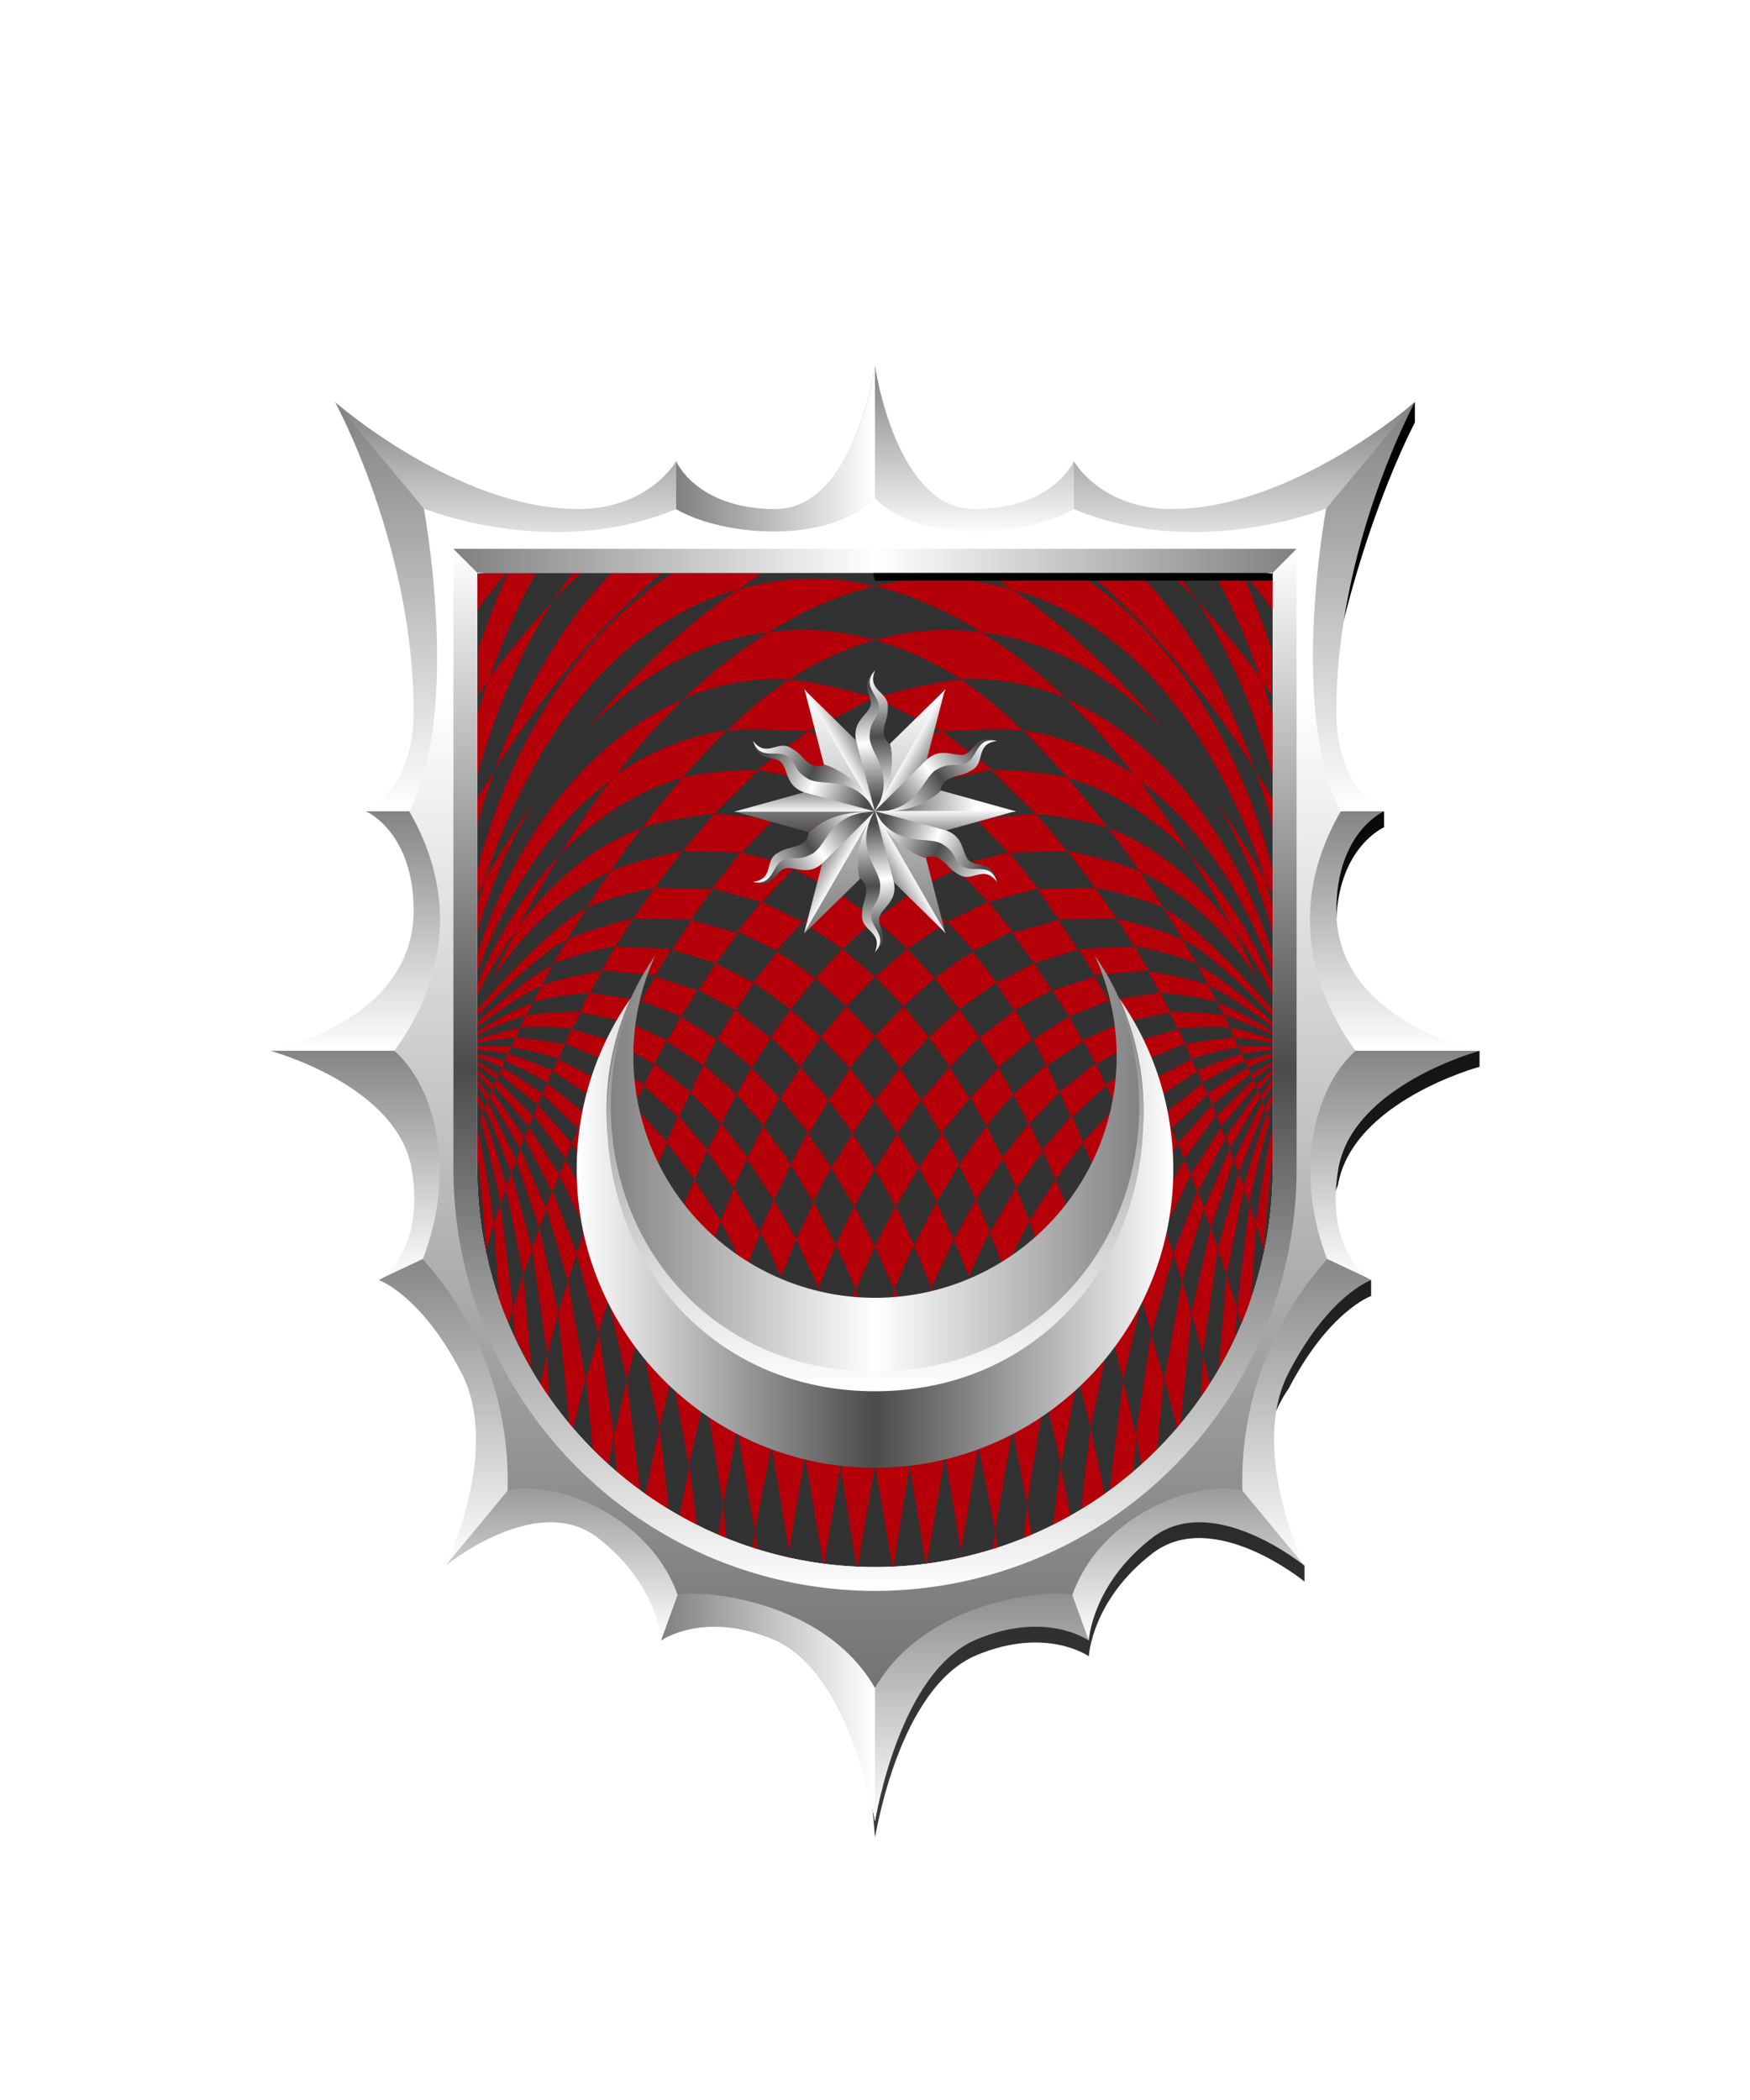 <svg xmlns="http://www.w3.org/2000/svg" xmlns:xlink="http://www.w3.org/1999/xlink" viewBox="0 0 220 264"><symbol id="fi225-c" viewBox="-25 -62.5 50 124.9"><path d="m-19.5-12.3 3 4.4 2.1-4-2.8-4.7-2.3 4.3zm14.2-46.2-.6 3.8 1.6 10 .7 3.1-1.6 6 2.7 7.7 1.4-4.7-2.4-8.9 1.9-8.2L.5-38.5 2.1-45l2.5 11.8-.3 1.2-1.1 3.3-2.8-9.7-1.6 5.9 3 8 1.4-4.2L6-21.6l-1.2 3.3-3-6.2-1.4 3.7-3.1-7-1.6 4.8-2.7-6.8 1.8-5.7-2.5-9.6 1.8-9.5-.4-4.3 1 .4zM-25 32.9l5.7-3.8 7 2.3L-18 36l-7-3.1zm2.2-74.1-2.2-8.5 2.2-12.8h.1l2 12.4-2.1 8.9zm13.3 3.8-2.5-9.9L-9.9-58l2.2 12.8-.5 2.4-1.3 5.4zm-6.7-11.1-2 8.2-2.4-9.8 2-12h.1l2.3 13.6 2-12-.1-.9h.2l-.1.8 2.2 13.3-1.9 7.5-2.3-8.7zm-6.6 7.3 2.5 7.6-2.2 6L-25-34l2.2-7.2zm10.1 56-1.4-.8-3.4-2.5 3.1-3.9 4.7 3.4-3 3.8zm2.5-75.1.6.2-.3 2.2-.3-2.4zm-1.7 64.4-2.5 3.5-3.8-3.5 2.6-3.7-3.6-4.2 2.5-4.2 3.6 4.4-2.5 3.9.9 1 2.8 2.8zM-.8 27.5l-4 4.7-7.5-.7 4.1-4.2-4.1-1-2.5-1 4-4.2-5.1-2.5 3.3-3.6 4.9 2.4-3 3.7 6.2 1.7-3.6 4.5 7.3.2zm-18.5 1.6L-25 26l4.8-3.6 5.4 2.8-4.5 3.9zm-5.7-33 2.8-4.1 3 4.2-2.7 4-3.1-4.1zm7.1-23.5-2.4-6.2 2.1-6.7L-16-33l-1.9 5.6zm16 46.2-5.9-1.6 2.8-3.8-4.8-2.5 2.3-3.4 4.7 2.5-2.2 3.4 5.5 1.7-2.4 3.7zm-15.6-7.3-3.4 3.7 4.9 3.3-4.2 3.9-4.8-3.5 4.1-3.7-4.1-3.5 3.6-3.7-3.6-3.8 3.2-4 3.6 3.9-3.2 3.9 3.9 3.5zM-25-22.2l2.4-5.4 2.5 5.6-2.3 4.9-2.6-5.1zM-22.2-8l-2.8-4.5 2.6-4.7 2.9 4.9-2.7 4.3zM4.9-18.3l3.7 6.1-1 2.5-3.9-5.5 1.2-3.1zM-1.8-2.8l1.4-3.1-3.6-4.2-1.6 3.3 3.8 4L-3.3.3l-.2.3-4.1-3.7 1.9-3.7L-9-11l-2 4 3.4 3.9L-9.5.3l4.3 3.6-2.2 3.6-4.5-3.5L-9.5.2-13-3.5l2-3.6-2.9-4-.5-.9 2.1-4.4 3.4 5.2 1.7-3.7 3.3 4.7 1.6-3.6-3.3-5.2-1.7 4.2-3.2-5.6-1.8 4.1-2.8-5-2.2 4.7-2.8-5.5 2.2-5.3 2.8 6.1 1.9-4.7 1.3 2.9 1.3 2.7 1.9-4.8 3.1 6.2.9-2.6.5-1.5 3.2 6 1.5-3.7 3.1 5.6L2.4-12l4.1 4.9-1.2 2.5-4.2-4.5 1.3-3-3.3-5-1.4 3.3 3.5 4.7-1.4 3.2L4.1-2 2.7.8l-4.5-3.6zm17.3 61.7c-.8 1.2-1.6 2.4-2.5 3.5h-1c1.2-1.1 2.4-2.2 3.5-3.5zM7.8-46l.7-3.6 2 2 .8 8.8-1.6 5.6L7.8-46zM4.4 8.7l1.5-2.8-4.8-2.2-1.7 3 5 2-1.8 3-5.3-1.7 2.1-3.3-4.5-2.9L-3.4.5l4.6 3.1L2.8.7l4.6 2.6-1.5 2.6L12 7.2l1.1-2.1-5.8-1.7L8.5 1 4-1.9l1.3-2.6 4.2 3.4-1 2.1L14 3.3l-.9 1.9s4.3.4 6.5.1l-.7 1.5c-2.2.5-6.8.5-6.8.5l-1.2 2.4-6.5-1zM-6.4 42.6l-.9.9c-2.1 2-4.4 3.9-6.8 5.5-3.7-.1-10.8-2.2-10.8-2.2l8.3-4.3-8.3-2.5 7-3.8 7.7 1.5-6.4 4.9c-.1-.2 6.8.5 10.2 0zm1.6-10.4s6.2-.7 9.1-1.8C2.7 32.5 1 34.6-.8 36.7c5.4-1.5 10.7-4.8 15.4-9.6-2.1 3.3-4.3 6.6-6.7 9.7-4.2 3.1-9.1 5.1-14.3 5.9 1.9-1.9 3.8-3.9 5.6-6-2.8.8-8.4 1-8.4 1l-1.1-.1 5.5-5.4zm21.9-71.7-.9 3.7-.2-5.4 1.1 1.7zm-2.3 8.9 1.4-5.2 1.9 13.3-.9 2.7-2.4-10.8-1.2 4.1-2.2-12.3 1.6-6.3.4.4 1.4 14.1zm2.1 41.2c-2.4 1-7.6 1.8-7.6 1.8l1.5-2.7s4.8-.4 7.2-1.2l-1.1 2.1zM4.5-52.9l3 2.4.3 4.5-1.6 7-1.7-13.9zm16 22.9-1.3 4.2-1-11.8 2.1 4.1.2 3.5.6-2 1.2 3.1.6 9.6-.8 2.5L20.5-30zm.6 32c-1.9-.5-5.6-2.1-5.6-2.1l.7-1.5s3.5 2 5.3 2.7l-.4.9zm-8.8-9.4 4.5 4.3-.6 1.4-4.8-3.8.9-1.9zm10.3 6.2L18-5.8l.5-1.3L22.9-2l.3-.6L25-.5V0l-2.1-2-.3.8zm-3 6.5C21.5 5 25 3.8 25 3.8v-.4s-3.2.6-4.8.6l.5-1.2c-2-.2-5.9-1.4-5.9-1.4l.7-1.6-5-3.3-1 2.1 5.3 2.7-.8 1.9s4.1.8 6.1.8c-.1.4-.3.9-.5 1.3zm1.1-2.4.5-.9c1.2.3 3.8.5 3.8.5v.4s-2.8.1-4.3 0zm-1.8 3.9C21 6.3 25 4.4 25 4.4v.4s-4.5 2.8-7 3.6l.9-1.6zm3-6.5c1 .5 3.1 1.3 3.1 1.3V2s-2.3-.5-3.5-.9l.4-.8zm1.6-3.6L25-1.2v-.7L23.7-4l-.2.7-3.9-6.6.5-1.5-2.9-8.5-.9 2.4-2.7-9.1-1.1 3.4-2.7-10-1.3 4.3 3 8.8 1-3 3 7.8-.8 2.1 3.8 6 .5-1.4 4.1 5.9.4-.6zm-3.9-6.6-.5 1.4-3.5-6.8.8-2.1 3.2 7.5zm-4.1 23.1 1.4-2.6c3-1.3 8.1-5.2 8.1-5.2V6s-5.9 5.4-9.5 7.2zm7-14.4L25 .6V1L22.3-.6l.2-.6zM25 30.6v3.5c-.7 1.2-1.5 2.4-2.2 3.6.8-2.3 1.6-4.7 2.2-7.1zm-9.5 28.3c4-6.2 7.2-13.7 9.5-21.9v7.6c-.4 1.5-.9 3-1.4 4.5-2.5 3.4-5.2 6.7-8.1 9.8zm2.1 3.6c2.4-4.3 4.3-8.7 5.9-13.4.5-.7.9-1.4 1.4-2v5.6c-1.1 3.3-2.3 6.6-3.8 9.8h-3.5zm3.7 0c1.3-1.5 2.5-3.1 3.7-4.7v4l-.3.7h-3.4zm-20.9 0h-11.3c1.1-.7 2.1-1.4 3.1-2.1-5.6 1.6-11.6 1.8-17.2.4 4.6-1.1 9.1-3.1 13.4-5.8-4.5.6-9 .3-13.4-1 3.7-1 7.3-2.7 10.8-4.9 4.5.2 9-.6 13.2-2.4-3.2 3.1-6.8 5.9-10.6 8.3 8.1-.9 15.9-5.1 22.8-12.2C5.7 49.4-.6 55.4-7.7 60.4-5 59.6-2.3 58.5.2 57c10.2-5.6 18.7-17.5 23.9-33.2-1.9 3.4-4 6.7-6.2 9.9C21 28.5 23.4 23 25 17.2v3.5l-.9 3 .9-1.6v3C20.4 42.7 11.2 55.4.4 62.5zM19.8 18C15.3 24.1 10 28.3 4.3 30.4c1.4-1.8 2.7-3.6 4-5.5 5.5-2.5 10.5-7.1 14.8-13.4-1.1 2.2-2.1 4.4-3.3 6.5 2-2.7 3.7-5.6 5.2-8.6v1.4c-2.8 6.5-6.3 12-10.4 16.2 1.8-2.9 3.6-5.9 5.2-9zm-8.5 2.3 2.4-3.9C17.8 14.3 25 6.8 25 6.8v.8c-.1 0-8.6 10.1-13.7 12.7zM-1 46.6c1.6-1.5 3.1-3 4.5-4.6 1.5-1.7 3-3.5 4.4-5.4 7.1-5 13-13.5 17.1-24.2v2.2c-5.5 16.5-15.2 27.5-26 32zM9.6-14.7l-3.5-6.9L7.2-25l3.3 7.7-.9 2.6zm5.1 1.5-.8 1.9-3.4-6.1.9-2.7 3.3 6.9zm-1.6 3.9-.8 1.9-3.8-4.8 1-2.5 3.6 5.4zm4.3 4.9-4.3-4.8.8-2 4 5.5-.5 1.3zM-16-33l2-6.7 2.7 8.1-1.9 5.5L-16-33zm7.3-1.4 1.6 4.6-1.6 4.6-2.6-6.4 1.7-5.8.9 3zM21.9.3C20.1-.7 16.8-3 16.8-3l.6-1.4 4.8 3.9-.3.8zM-.5-55.6l-1.2 5.9-.9-7.5 2.1 1.1v.5zm5.2 22.4L6.2-39l2.3 10-1.3 4-2.5-8.2zm-.8-20.2L2.1-45l-1-8.4-.1-1.9 2.9 1.9zm9.8 69.7C11.1 17.7 5.4 19 5.4 19l.9-1.4 1.3-2.1-7-.3 2-3.3 6.8.6-1.8 3.1s5.4-1.1 7.9-2.3l-1.8 3zm10.2-39.4.1.3-.1.2v-.5zm.4 17.6c-1.2-3-3-9.3-3-9.3l.7-2.1s1.5 7 2.6 10.5c.1 0-.3.9-.3.9zm-.4-17.1s.5 7.7 1.1 11.5v3.7c-1-3.9-2.1-11.9-2.1-11.9l1-3.3zM23.7-4l-3.6-7.4.6-1.6-2.6-9.5 1.1-3.3 2.2 11-.7 1.8L24-4.8l.3-.7c.2.5.7 1.5.7 1.5v1l-1-1.9-.3.9zM-4.6 22.7zm27.4 15c-3.6 10.1-8.7 18.6-14.7 24.8H1.8c7.7-6.5 14.7-14.9 21-24.8zM6.5-7.1l.1-.3.9-2.3 3.9 4.2-.9 2-4-3.6zm1.8 32c-2.9 1.4-9.1 2.6-9.1 2.6l3.5-4.6-7.3-.2.4-.5 2.3-3.3 7.3.1-2.7 3.9s5.9-1.2 8.6-2.6c-1 1.6-2 3.1-3 4.6z" fill="#b5000a"/></symbol><path d="M60 72v75a50 50 0 0 0 50 50 50 50 0 0 0 50-50V72Z" fill="#323232"/><defs><path d="M110 72h50v125h-50z" id="fi225-a"/></defs><clipPath id="fi225-b"><use overflow="visible" xlink:href="#fi225-a"/></clipPath><g clip-path="url(#fi225-b)"><use height="124.9" overflow="visible" transform="matrix(1 0 0 -1 135 134.485)" width="50" x="-25" xlink:href="#fi225-c" y="-62.5"/></g><defs><path d="M60 72h50v125H60z" id="fi225-d"/></defs><clipPath id="fi225-e"><use overflow="visible" xlink:href="#fi225-d"/></clipPath><g clip-path="url(#fi225-e)"><use height="124.9" overflow="visible" transform="matrix(-1 0 0 -1 85 134.485)" width="50" x="-25" xlink:href="#fi225-c" y="-62.5"/></g><defs><linearGradient gradientTransform="matrix(1, 0, 0, -1, 0, 16394.73)" gradientUnits="userSpaceOnUse" id="h95-a" x1="10.73" x2="10.73" y1="16383.81" y2="16388.96"><stop offset="0" stop-color="#fff"/><stop offset="1" stop-color="#4b4b4b"/></linearGradient><linearGradient gradientTransform="matrix(1, 0, 0, -1, 0, 16394.73)" gradientUnits="userSpaceOnUse" id="h95-b" x1="4.62" x2="20.09" y1="16391.86" y2="16385.5"><stop offset="0" stop-color="#4b4b4b"/><stop offset="0.49" stop-color="#fff"/><stop offset="1" stop-color="#4b4b4b"/></linearGradient><linearGradient gradientTransform="matrix(1, 0, 0, -1, 0, 16394.73)" gradientUnits="userSpaceOnUse" id="h95-c" x1="4.04" x2="20.28" y1="16394.14" y2="16386.35"><stop offset="0" stop-color="#fff"/><stop offset="0.49" stop-color="#4b4b4b"/><stop offset="1" stop-color="#fff"/></linearGradient><linearGradient gradientTransform="matrix(1, 0, 0, 1, 0, 0)" id="h95-d" x1="17.71" x2="17.71" xlink:href="#h95-a" y1="9.13" y2="20.57"/><linearGradient gradientUnits="userSpaceOnUse" id="h95-e" x1="21.98" x2="30.49" y1="16.67" y2="16.67"><stop offset="0" stop-color="gray"/><stop offset="1" stop-color="#fff"/></linearGradient><linearGradient id="h95-f" x1="17.71" x2="17.71" xlink:href="#h95-e" y1="33.06" y2="2.37"/><filter id="h95-g" name="shadow"><feDropShadow dx="0" dy="2" stdDeviation="0"/></filter><linearGradient gradientTransform="matrix(1, 0, 0, -1, 0, 264)" gradientUnits="userSpaceOnUse" id="h95-h" x1="72.5" x2="147.5" y1="109.02" y2="109.02"><stop offset="0" stop-color="#fff"/><stop offset="0.5" stop-color="#4b4b4b"/><stop offset="1" stop-color="#fff"/></linearGradient><linearGradient gradientTransform="matrix(1, 0, 0, -1, 0, 264)" gradientUnits="userSpaceOnUse" id="h95-i" x1="76.25" x2="143.75" y1="117.32" y2="117.32"><stop offset="0" stop-color="gray"/><stop offset="0.5" stop-color="#fff"/><stop offset="1" stop-color="gray"/></linearGradient><linearGradient id="h95-j" x1="82.38" x2="82.38" xlink:href="#h95-e" y1="120.12" y2="120.12"/><linearGradient id="h95-k" x1="110" x2="110" xlink:href="#h95-e" y1="122.42" y2="174.9"/><symbol id="h95-m" viewBox="0 0 21.47 10.73"><path d="M21.47,10.73A36.77,36.77,0,0,0,10.61,7.79h0L0,10.73H21.47Z" fill="url(#h95-a)"/><path d="M21.47,10.73c-3.26-5.8-8.51-5.36-13.71-9C6.08.77,4.29,2.58,2.88,0c.65,3.06,2.64,2.28,3.93,3S7.7,6.13,9.68,7.35a4.68,4.68,0,0,0,.93.44Z" fill="url(#h95-b)"/><path d="M8,2.28c1.49.87.91,2.14,3.2,3.46s6.91-.84,10.28,5c-1.84-3.17-3.77-5.85-7.77-7.1a2.67,2.67,0,0,1-1.91,0C10.17,2.65,10.42,2.07,8.49,1S4.85,2.61,2.88,0C3.86,3,6.31,1.32,8,2.28Z" fill="url(#h95-c)"/></symbol><symbol id="h95-l" viewBox="0 0 35.43 35.43"><path d="M9.43,20.34,0,17.72a109.07,109.07,0,0,1,17.71,0C11.7,17.72,9.43,20.34,9.43,20.34Zm17.24-.19,8.76-2.43H17.71Z" fill="url(#h95-d)"/><path d="M26,15.09l9.43,2.63a74,74,0,0,1-17.72,0C23.73,17.72,26,15.09,26,15.09Z" fill="url(#h95-e)"/><path d="M11.3,11.85,8.86,2.37a72.76,72.76,0,0,1,8.85,15.35C14.71,12.5,11.3,11.85,11.3,11.85Zm8.29-2.62,7-6.86a83,83,0,0,1-8.86,15.35C20.72,12.5,19.59,9.23,19.59,9.23Zm4.54,14.35,2.44,9.48a59.19,59.19,0,0,1-8.86-15.34C20.72,22.93,24.13,23.58,24.13,23.58ZM15.84,26.2l-7,6.86a92.44,92.44,0,0,1,8.85-15.34C14.71,22.93,15.84,26.2,15.84,26.2Z" fill="url(#h95-f)"/><use height="10.73" transform="translate(0 8.86) scale(0.83)" width="21.47" xlink:href="#h95-m"/><use height="10.73" transform="translate(16.53 -2.06) rotate(60) scale(0.83)" width="21.47" xlink:href="#h95-m"/><use height="10.73" transform="translate(34.24 6.8) rotate(120) scale(0.83)" width="21.47" xlink:href="#h95-m"/><use height="10.73" transform="translate(35.43 26.57) rotate(180) scale(0.83)" width="21.47" xlink:href="#h95-m"/><use height="10.73" transform="translate(18.9 37.49) rotate(-120) scale(0.83)" width="21.47" xlink:href="#h95-m"/><use height="10.73" transform="matrix(0.41, -0.71, 0.71, 0.41, 1.19, 28.63)" width="21.47" xlink:href="#h95-m"/></symbol></defs><g filter="url(#h95-g)"><path d="M140.69,125.47c2,4.27,2.23,9,2.23,13.84a32.92,32.92,0,0,1-65.84,0c0-4.88.27-9.57,2.23-13.84a37.5,37.5,0,1,0,61.38,0Z" fill="url(#h95-h)"/><path d="M137.62,120.12a30.38,30.38,0,1,1-55.24,0,33.75,33.75,0,1,0,55.24,0Z" fill="url(#h95-i)"/><polygon fill="url(#h95-j)" points="82.38 120.12 82.38 120.12 82.38 120.12 82.38 120.12"/><path d="M139.05,122.43A35.65,35.65,0,0,1,143.22,139c0,18.46-13.57,33.42-33.22,33.42s-33.22-15-33.22-33.42A35.61,35.61,0,0,1,81,122.42a36,36,0,0,0-4.7,17.8C76.26,159.37,90,174.9,110,174.9s33.74-15.53,33.74-34.68A36,36,0,0,0,139.05,122.43Z" fill="url(#h95-k)"/><use height="35.43" transform="translate(92.28 84.28)" width="35.43" xlink:href="#h95-l"/></g><defs><linearGradient id="fr1-b" x1="0" x2="0" y1="0" y2="1"><stop offset="0" stop-color="gray"/><stop offset="1" stop-color="#fff"/></linearGradient><linearGradient gradientUnits="userSpaceOnUse" id="fr1-a" x1="64.42" x2="64.42" y1="110.39" y2="110.39"><stop offset="0"/><stop offset="1" stop-color="#4b4b4b"/></linearGradient><linearGradient id="fr1-c" x1="39.01" x2="39.01" xlink:href="#fr1-a" y1="29.99" y2="223.34"/><linearGradient id="fr1-e" x1="110" x2="85" xlink:href="#fr1-b" y1="56.74" y2="56.74"/><linearGradient id="fr1-g" x1="0" x2="1" xlink:href="#fr1-b" y1="0" y2="0"/><linearGradient id="fr1-h" x1="0" x2="1" xlink:href="#fr1-b" y1="0" y2="0"/><linearGradient gradientUnits="userSpaceOnUse" id="fr1-i" x1="110" x2="110" y1="87.5" y2="247.73"><stop offset="0" stop-color="#fff"/><stop offset="1" stop-color="#4b4b4b"/></linearGradient><linearGradient gradientUnits="userSpaceOnUse" id="fr1-j" x1="110" x2="110" y1="69" y2="200"><stop offset="0" stop-color="#fff"/><stop offset=".5" stop-color="#4b4b4b"/><stop offset="1" stop-color="#fff"/></linearGradient><linearGradient gradientUnits="userSpaceOnUse" id="fr1-k" x1="57" x2="163" y1="70.5" y2="70.5"><stop offset="0" stop-color="gray"/><stop offset=".5" stop-color="#fff"/><stop offset="1" stop-color="gray"/></linearGradient><symbol id="fr1-d" viewBox="0 0 78.01 180.47"><path d="M64.42 110.39z" fill="url(#fr1-a)"/><path d="M78 83.57v-2s-20.5-.11-18-16.64c.4-9.07 6-11.47 6-11.47v-2h-8.9c2-28.77 12.77-48.88 12.77-48.88V0S54.58 14.45 39.29 14.45H0l2 8h51v74c0 27.61-23.39 51-51 51l-2 9.72 2 23.29c.11-.41 3-18.79 12.72-22.9 8.79-3.7 14.16.12 14.16.12s.36-7.07 8-12.94S56 148.29 56 148.29v-2s-9.37-11.61-2-22.26c5.1-9.82 10.37-11.64 10.37-11.64v-2c-.15-.09-8.39-2-4.18-11.91C62 87.88 78 83.57 78 83.57Z" fill="url(#fr1-c)"/></symbol><symbol id="fr1-f" viewBox="0 0 77.01 183.03"><path d="m25.71 150.5 2.17 9.75s-5.37-3.83-14.16-.12C4 164.24 1.11 182.62 1 183l-1-27Z" fill="url(#fr1-b)"/><path d="M44.53 136.05 24.71 151.5l3.17 8.75s.36-7.07 8-12.94S55 150.85 55 150.85Z" fill="url(#fr1-b)"/><path d="M55.76 110.34 44 137.56l11 13.29s-7.08-14.45-2-24.27 10.37-11.64 10.37-11.64Z" fill="url(#fr1-b)"/><path d="m55 85.12 22 1S61 90.43 59.24 101s4.18 13.9 4.18 13.9l-7.66-3.6Z" fill="url(#fr1-b)"/><path d="M65 56s-6 2.56-6 12.5c0 14 18 17.61 18 17.61H55V55Z" fill="url(#fr1-b)"/><path d="M68.88 4.55S59 22.63 59 43.51C59 53.45 65 56 65 56H53.74l-2.83-30.87Z" fill="url(#fr1-b)"/><path d="M38.29 18C53.58 18 68.88 4.55 68.88 4.55l-18 21.58L25 21l1-9s3.41 6 12.29 6Z" fill="url(#fr1-b)"/><path d="M13.5 18c9.94 0 12.5-6 12.5-6v9.5l-26-.72L1 0s2.56 18 12.5 18Z" fill="url(#fr1-b)"/></symbol></defs><path d="M0 0h220v264H0z" fill="none"/><use height="180.47" transform="translate(108 50.54)" width="78.01" xlink:href="#fr1-d"/><use height="180.47" transform="matrix(-1 0 0 1 112 50.54)" width="78.01" xlink:href="#fr1-d"/><path d="M97.5 64C87.56 64 85 58 85 58v9.5l25-.73V46s-2.56 18-12.5 18Z" fill="url(#fr1-e)"/><use height="183.03" transform="matrix(-1 0 0 1 111 45.99)" width="77.01" xlink:href="#fr1-f"/><use height="183.03" transform="translate(109 45.99)" width="77.01" xlink:href="#fr1-f"/><path d="M97.5 64C87.56 64 85 58 85 58v9.5l25-.73V46s-2.56 18-12.5 18Z" fill="url(#fr1-g)"/><path d="M85.67,199.21l-2.55,7s5.37-3.82,14.16-.12c9.76,4.12,12.61,22.5,12.72,22.9V201.94Z" fill="url(#fr1-h)"/><path d="M170.42 132.11c-6.89-9.49-7.66-20.13-1.87-30.11-6.6-12.68-1.83-38.07-1.83-38.07S150.59 70.52 135 64c-5.46 3.26-18.75 4.7-25-1.35-6.25 6.05-19.54 4.61-25 1.35-15.59 6.52-31.72-.07-31.72-.07s4.77 25.39-1.83 38.07c5.79 10 5 20.62-1.87 30.11 5.11 4.49 7.86 15.07 3.57 26.2a41.69 41.69 0 0 1 10.66 29.11c5.07-1.46 17.59 2.48 21.38 13.1 1.9-.68 18.13.11 24.81 11.68 6.68-11.57 22.91-12.36 24.81-11.68 3.79-10.62 16.31-14.56 21.38-13.1a41.69 41.69 0 0 1 10.66-29.11c-4.29-11.13-1.54-21.71 3.57-26.2ZM161 147a51 51 0 0 1-102 0V71h102Z" fill="url(#fr1-i)"/><path d="M110 198.5A51.55 51.55 0 0 1 58.5 147V70.5h103V147a51.55 51.55 0 0 1-51.5 51.5Z" fill="none" stroke="url(#fr1-j)" stroke-width="3"/><path d="m57 69 3 3.01h100l3-3.01H57z" fill="url(#fr1-k)"/></svg>